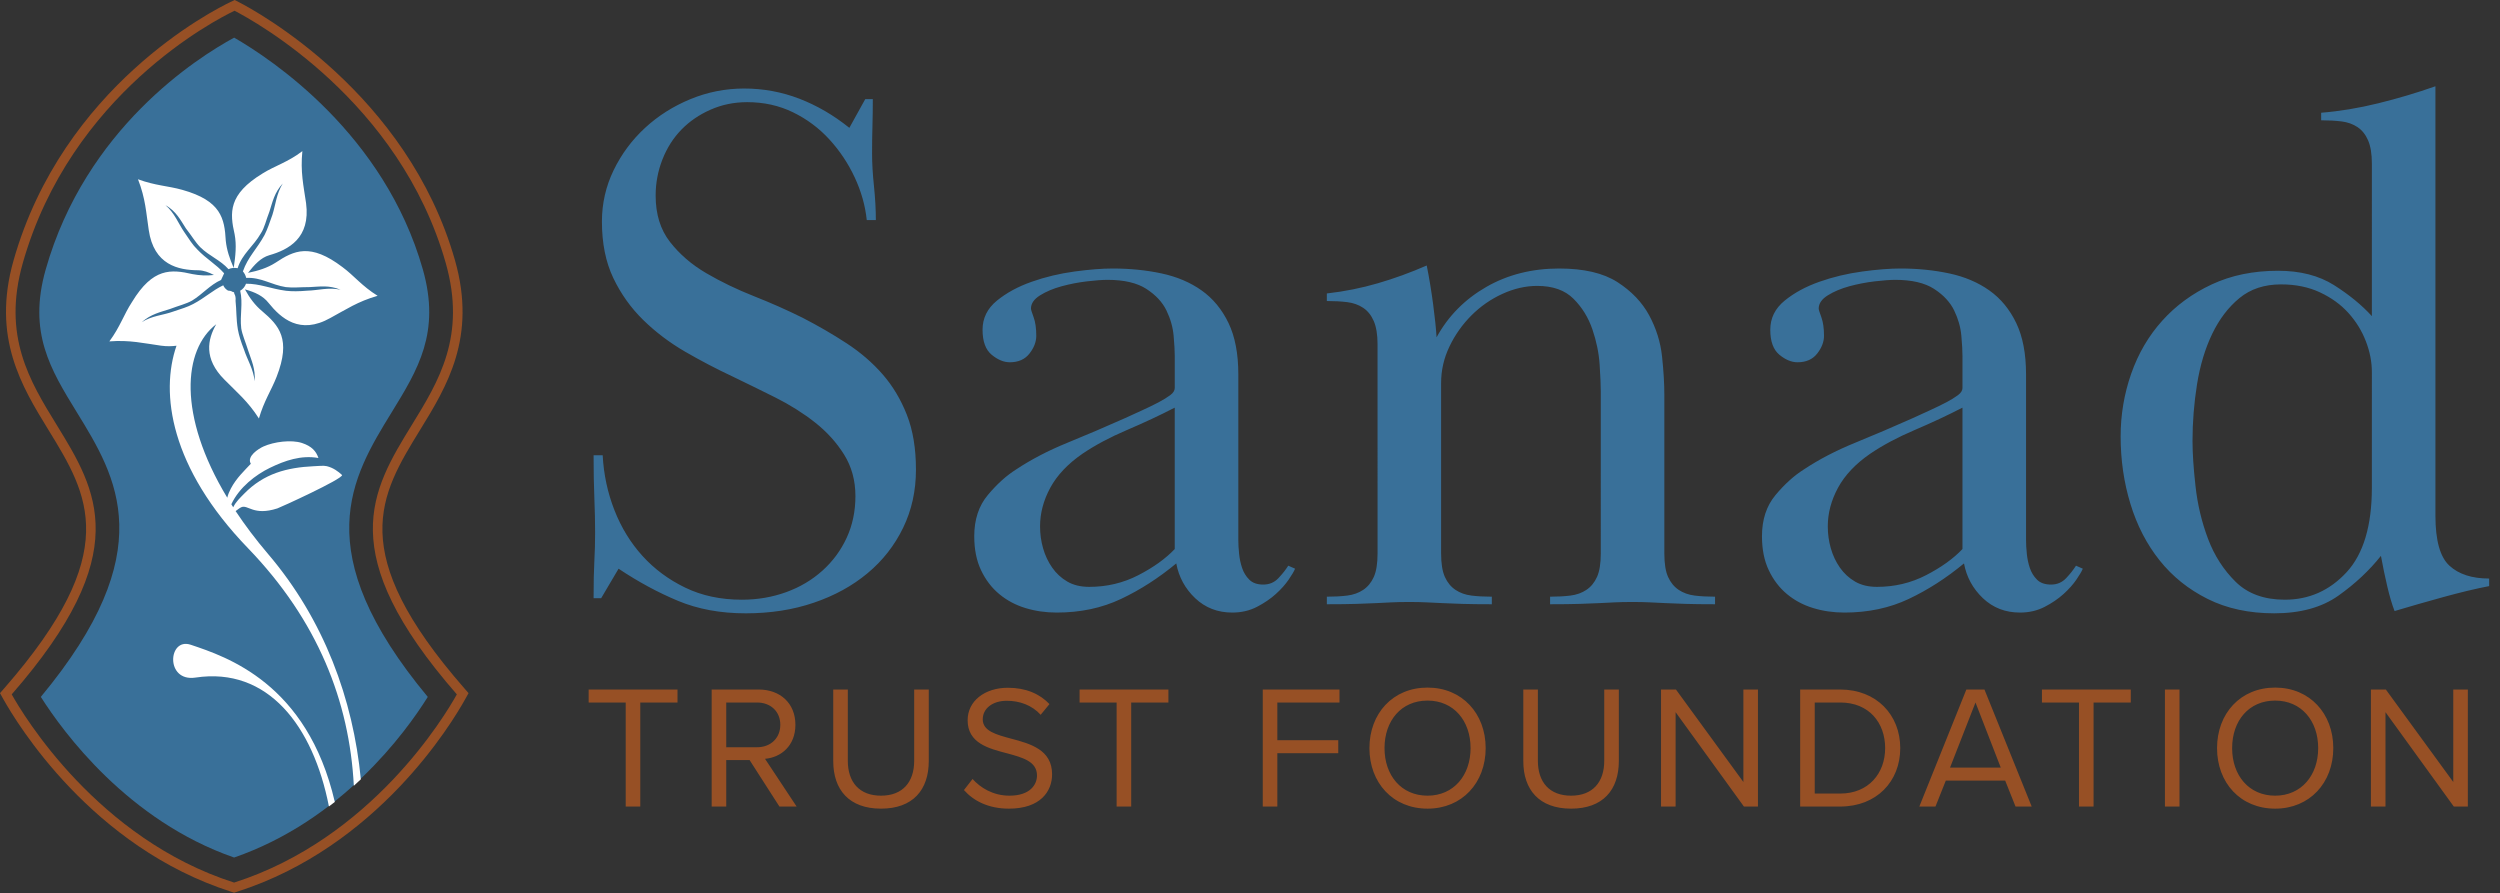<svg xmlns="http://www.w3.org/2000/svg" width="333" height="119" viewBox="0 0 333 119">
    <rect x="0" y="0" width="333" height="119" fill="#333333" stroke="none"/>
    <g fill="none" fill-rule="evenodd">
        <g>
            <path fill="#397099" d="M116.21 16.778c-.036 1.243-.05 2.468-.05 3.678 0 1.276.082 2.717.252 4.33.166 1.611.252 3.123.252 4.531h-1.211c-.203-1.935-.741-3.834-1.612-5.701-.876-1.869-2-3.555-3.377-5.055-1.378-1.503-2.992-2.704-4.838-3.603-1.85-.9-3.881-1.351-6.098-1.351-1.748 0-3.378.335-4.889 1.005-1.513.667-2.807 1.555-3.881 2.66-1.074 1.104-1.914 2.424-2.52 3.962-.605 1.54-.907 3.147-.907 4.82 0 2.478.637 4.535 1.914 6.174 1.28 1.64 2.889 3.028 4.84 4.165 1.948 1.14 4.065 2.16 6.35 3.063 2.284.904 4.435 1.858 6.45 2.86 2.082 1.072 4.047 2.21 5.897 3.42 1.846 1.208 3.443 2.586 4.788 4.13 1.345 1.545 2.42 3.34 3.224 5.389.807 2.049 1.21 4.482 1.21 7.3 0 2.823-.57 5.408-1.713 7.757-1.142 2.35-2.721 4.366-4.737 6.043-2.015 1.68-4.401 2.99-7.156 3.927-2.757.941-5.78 1.413-9.07 1.413-3.363 0-6.37-.556-9.022-1.664-2.655-1.106-5.293-2.532-7.913-4.28l-2.32 3.93h-1.008c0-2.08.034-3.727.102-4.937.066-1.208.101-2.483.101-3.828 0-1.41-.035-2.937-.101-4.583-.068-1.644-.102-3.54-.102-5.69h1.211c.135 2.552.655 4.987 1.562 7.303.906 2.318 2.15 4.348 3.729 6.093 1.579 1.745 3.48 3.158 5.694 4.229 2.218 1.077 4.739 1.613 7.56 1.613 2.084 0 4.048-.337 5.896-1.007 1.849-.67 3.46-1.629 4.839-2.872 1.376-1.24 2.454-2.701 3.226-4.38.772-1.678 1.16-3.526 1.16-5.54 0-2.08-.505-3.928-1.513-5.54-1.007-1.612-2.302-3.037-3.88-4.28-1.58-1.241-3.344-2.35-5.291-3.326-1.952-.972-3.831-1.895-5.646-2.77-2.15-1.007-4.267-2.115-6.351-3.32-2.082-1.21-3.948-2.621-5.593-4.232-1.647-1.613-2.973-3.477-3.98-5.588-1.008-2.116-1.513-4.617-1.513-7.506 0-2.416.52-4.7 1.561-6.85 1.043-2.148 2.437-4.028 4.186-5.64 1.746-1.612 3.762-2.886 6.047-3.827 2.282-.94 4.668-1.412 7.156-1.412 2.551 0 5.004.454 7.359 1.36 2.349.91 4.567 2.203 6.649 3.878l2.117-3.826h1.008c0 1.142-.016 2.334-.049 3.575M156.475 54.297c-1.95 1.007-4.066 1.999-6.349 2.973-2.284.974-4.267 2.031-5.945 3.17-1.952 1.345-3.376 2.857-4.287 4.534-.907 1.679-1.359 3.391-1.359 5.137 0 1.007.135 1.98.404 2.922.267.94.67 1.796 1.208 2.567.538.774 1.211 1.395 2.016 1.864.807.472 1.78.706 2.924.706 2.351 0 4.537-.52 6.552-1.563 2.016-1.04 3.628-2.2 4.836-3.475V54.297zm-8.969-17.022c-.672 0-1.579.069-2.723.201-1.142.137-2.267.353-3.376.654-1.107.305-2.067.706-2.872 1.21-.807.503-1.21 1.093-1.21 1.763 0 .135.116.52.355 1.157.233.64.352 1.461.352 2.468 0 .805-.304 1.598-.908 2.367-.604.774-1.478 1.16-2.622 1.16-.805 0-1.61-.338-2.42-1.008-.804-.67-1.206-1.778-1.206-3.323s.638-2.836 1.914-3.879c1.275-1.04 2.821-1.877 4.636-2.516 1.815-.64 3.712-1.091 5.694-1.362 1.983-.269 3.679-.401 5.092-.401 2.283 0 4.45.216 6.5.654 2.05.437 3.83 1.193 5.343 2.266 1.512 1.073 2.705 2.519 3.577 4.33.875 1.814 1.312 4.097 1.312 6.85v22.058c0 .538.03 1.144.101 1.812.064.672.2 1.31.402 1.913.202.606.52 1.126.959 1.562.434.438 1.056.654 1.863.654.807 0 1.478-.284 2.016-.855.538-.568.972-1.123 1.31-1.661l.908.4c-.136.34-.42.825-.857 1.462-.437.639-1.008 1.278-1.712 1.915-.708.639-1.548 1.208-2.52 1.712-.975.503-2.069.756-3.277.756-1.95 0-3.595-.639-4.94-1.913-1.343-1.278-2.184-2.823-2.519-4.634-2.353 1.948-4.805 3.526-7.359 4.731-2.554 1.21-5.41 1.816-8.567 1.816-1.478 0-2.874-.203-4.182-.606-1.312-.401-2.47-1.022-3.48-1.862-1.007-.84-1.812-1.897-2.417-3.173-.606-1.274-.906-2.786-.906-4.531 0-2.217.604-4.046 1.813-5.492 1.21-1.443 2.452-2.567 3.729-3.374 2.016-1.342 4.3-2.532 6.854-3.574 2.554-1.042 5.105-2.133 7.659-3.273.739-.337 1.515-.69 2.32-1.06.805-.368 1.528-.72 2.168-1.055.637-.337 1.158-.657 1.563-.959.402-.302.602-.619.602-.956v-4.23c0-.671-.048-1.577-.15-2.72-.101-1.14-.42-2.266-.957-3.375-.538-1.108-1.429-2.064-2.673-2.87-1.241-.805-2.972-1.209-5.189-1.209zM182.984 42.764c-.335-.771-.805-1.358-1.411-1.763-.604-.401-1.308-.654-2.117-.756-.805-.099-1.712-.15-2.72-.15v-1.007c2.351-.266 4.62-.72 6.804-1.36 2.18-.636 4.351-1.425 6.501-2.366.335 1.679.62 3.409.856 5.187.234 1.78.388 3.24.454 4.381 1.544-2.82 3.745-5.053 6.603-6.699 2.856-1.644 6.097-2.466 9.725-2.466 3.293 0 5.88.604 7.763 1.811 1.879 1.21 3.29 2.687 4.234 4.432.937 1.748 1.51 3.577 1.711 5.49.203 1.915.305 3.611.305 5.088v21.151c0 1.344.165 2.384.502 3.123.338.74.807 1.309 1.412 1.712.604.403 1.31.654 2.117.756.805.101 1.711.15 2.721.15v1.007c-1.612 0-2.924-.016-3.932-.049-1.008-.035-1.881-.068-2.62-.101-.739-.035-1.446-.066-2.117-.101-.672-.034-1.447-.051-2.318-.051-.941 0-1.73.017-2.368.05-.64.036-1.328.067-2.066.102-.741.033-1.613.066-2.62.101-1.008.033-2.32.049-3.932.049v-1.007c1.007 0 1.916-.049 2.72-.15.808-.102 1.512-.353 2.118-.758.604-.404 1.074-.974 1.41-1.717.337-.74.504-1.783.504-3.13V52.117c0-.806-.05-1.983-.15-3.532-.101-1.551-.421-3.114-.96-4.696-.537-1.582-1.375-2.944-2.52-4.09-1.142-1.144-2.754-1.717-4.836-1.717-1.546 0-3.092.355-4.635 1.06-1.549.707-2.925 1.666-4.135 2.878-1.209 1.212-2.184 2.592-2.922 4.14-.741 1.548-1.11 3.165-1.11 4.845v22.72c0 1.346.168 2.389.505 3.13.336.742.805 1.312 1.412 1.716.604.405 1.31.656 2.115.758.807.101 1.715.15 2.723.15v1.007c-1.614 0-2.924-.016-3.932-.049-1.008-.035-1.883-.068-2.62-.101-.74-.035-1.446-.066-2.117-.101-.673-.034-1.447-.051-2.32-.051-.94 0-1.729.017-2.368.05-.64.036-1.326.067-2.065.102-.74.033-1.614.066-2.622.101-1.007.033-2.317.049-3.93.049v-1.007c1.008 0 1.915-.049 2.72-.15.809-.102 1.513-.353 2.117-.756.606-.403 1.076-.972 1.411-1.712.335-.739.505-1.779.505-3.123V45.838c0-1.278-.17-2.3-.505-3.074M261.401 54.297c-1.949 1.007-4.066 1.999-6.349 2.973-2.284.974-4.267 2.031-5.945 3.17-1.952 1.345-3.376 2.857-4.287 4.534-.907 1.679-1.359 3.391-1.359 5.137 0 1.007.135 1.98.404 2.922.267.94.67 1.796 1.208 2.567.539.774 1.211 1.395 2.016 1.864.807.472 1.78.706 2.924.706 2.351 0 4.537-.52 6.552-1.563 2.016-1.04 3.628-2.2 4.836-3.475V54.297zm-8.968-17.022c-.673 0-1.58.069-2.724.201-1.142.137-2.267.353-3.376.654-1.107.305-2.067.706-2.872 1.21-.807.503-1.21 1.093-1.21 1.763 0 .135.117.52.355 1.157.233.64.353 1.461.353 2.468 0 .805-.305 1.598-.909 2.367-.604.774-1.478 1.16-2.622 1.16-.805 0-1.61-.338-2.42-1.008-.804-.67-1.206-1.778-1.206-3.323s.638-2.836 1.915-3.879c1.274-1.04 2.82-1.877 4.635-2.516 1.815-.64 3.712-1.091 5.694-1.362 1.983-.269 3.679-.401 5.092-.401 2.283 0 4.45.216 6.5.654 2.05.437 3.83 1.193 5.343 2.266s2.706 2.519 3.577 4.33c.875 1.814 1.312 4.097 1.312 6.85v22.058c0 .538.03 1.144.101 1.812.064.672.2 1.31.402 1.913.203.606.52 1.126.959 1.562.434.438 1.056.654 1.863.654.808 0 1.478-.284 2.016-.855.538-.568.973-1.123 1.31-1.661l.909.4c-.137.34-.422.825-.858 1.462-.437.639-1.008 1.278-1.712 1.915-.707.639-1.548 1.208-2.52 1.712-.975.503-2.069.756-3.277.756-1.95 0-3.595-.639-4.94-1.913-1.343-1.278-2.183-2.823-2.519-4.634-2.353 1.948-4.805 3.526-7.359 4.731-2.553 1.21-5.41 1.816-8.567 1.816-1.478 0-2.874-.203-4.182-.606-1.312-.401-2.47-1.022-3.48-1.862-1.007-.84-1.812-1.897-2.417-3.173-.606-1.274-.906-2.786-.906-4.531 0-2.217.604-4.046 1.813-5.492 1.21-1.443 2.452-2.567 3.729-3.374 2.016-1.342 4.3-2.532 6.854-3.574 2.554-1.042 5.105-2.133 7.66-3.273.738-.337 1.514-.69 2.32-1.06.804-.368 1.527-.72 2.167-1.055.637-.337 1.158-.657 1.563-.959.402-.302.602-.619.602-.956v-4.23c0-.671-.048-1.577-.15-2.72-.1-1.14-.42-2.266-.957-3.375-.538-1.108-1.429-2.064-2.672-2.87-1.242-.805-2.973-1.209-5.19-1.209zM292.043 58.78c0 1.624.137 3.634.406 6.036.267 2.402.82 4.718 1.66 6.95.84 2.23 2.067 4.14 3.679 5.73 1.614 1.59 3.797 2.384 6.552 2.384 3.226 0 5.963-1.216 8.217-3.65 2.25-2.437 3.376-6.19 3.376-11.262V49.546c0-1.353-.27-2.721-.807-4.108-.538-1.386-1.31-2.637-2.318-3.753-1.008-1.117-2.267-2.03-3.78-2.739-1.51-.71-3.244-1.066-5.191-1.066-2.216 0-4.067.608-5.544 1.827-1.48 1.216-2.688 2.807-3.63 4.768-.94 1.96-1.612 4.192-2.016 6.695-.401 2.504-.604 5.04-.604 7.61zm23.89-37.016c0-1.274-.17-2.298-.505-3.072-.337-.771-.807-1.36-1.411-1.763-.605-.403-1.31-.654-2.115-.756-.807-.099-1.714-.15-2.722-.15v-1.007c2.484-.2 5.022-.621 7.609-1.26 2.586-.637 5.123-1.39 7.61-2.266V68.7c0 3.29.62 5.508 1.866 6.65 1.241 1.14 3.006 1.712 5.29 1.712v1.007c-1.748.335-3.78.822-6.097 1.458-2.318.64-4.486 1.259-6.502 1.865-.337-.875-.655-1.946-.957-3.222-.302-1.276-.588-2.653-.858-4.13-1.545 1.948-3.427 3.71-5.645 5.287-2.216 1.578-5.072 2.367-8.565 2.367-3.364 0-6.319-.64-8.872-1.915-2.554-1.274-4.687-2.986-6.4-5.137-1.714-2.147-3.008-4.648-3.88-7.502-.875-2.853-1.311-5.857-1.311-9.015 0-2.885.47-5.674 1.411-8.36.942-2.685 2.32-5.036 4.133-7.05 1.815-2.015 4.013-3.628 6.602-4.835 2.587-1.208 5.527-1.814 8.82-1.814 2.957 0 5.442.64 7.46 1.915 2.016 1.276 3.694 2.653 5.039 4.13V21.764z"/>
            <path fill="#975025" d="M83.344 93.573L78.408 93.573 78.408 91.845 90.242 91.845 90.242 93.573 85.285 93.573 85.285 107.432 83.344 107.432zM100.827 93.573h-4.093v5.961h4.093c1.848 0 3.11-1.238 3.11-2.99 0-1.755-1.262-2.971-3.11-2.971zm-.981 7.667h-3.112v6.192h-1.94V91.845h6.265c2.853 0 4.889 1.823 4.889 4.699 0 2.803-1.919 4.343-4.047 4.53l4.21 6.358h-2.291l-3.974-6.192zM110.988 91.845h1.94v9.489c0 2.852 1.544 4.65 4.422 4.65 2.874 0 4.42-1.798 4.42-4.65v-9.49h1.942v9.512c0 3.879-2.13 6.356-6.362 6.356-4.234 0-6.362-2.502-6.362-6.334v-9.533zM129.545 103.763c1.03 1.146 2.71 2.221 4.912 2.221 2.783 0 3.671-1.496 3.671-2.688 0-1.871-1.894-2.385-3.951-2.944-2.504-.655-5.287-1.356-5.287-4.419 0-2.57 2.292-4.323 5.357-4.323 2.384 0 4.232.795 5.542 2.175l-1.171 1.425c-1.169-1.287-2.805-1.868-4.514-1.868-1.868 0-3.202 1.005-3.202 2.477 0 1.562 1.801 2.031 3.788 2.57 2.55.676 5.45 1.471 5.45 4.744 0 2.265-1.544 4.579-5.754 4.579-2.713 0-4.702-1.027-5.987-2.477l1.146-1.472zM148.734 93.573L143.801 93.573 143.801 91.845 155.632 91.845 155.632 93.573 150.675 93.573 150.675 107.432 148.734 107.432zM168.199 91.845L178.42 91.845 178.42 93.573 170.139 93.573 170.139 98.597 178.257 98.597 178.257 100.329 170.139 100.329 170.139 107.432 168.199 107.432zM190.148 93.317c-3.509 0-5.73 2.688-5.73 6.333 0 3.623 2.221 6.334 5.73 6.334 3.484 0 5.732-2.71 5.732-6.334 0-3.645-2.248-6.333-5.732-6.333m0-1.73c4.61 0 7.743 3.46 7.743 8.063 0 4.604-3.134 8.062-7.743 8.062-4.631 0-7.74-3.458-7.74-8.062 0-4.603 3.109-8.063 7.74-8.063M202.904 91.845h1.94v9.489c0 2.852 1.544 4.65 4.422 4.65 2.874 0 4.42-1.798 4.42-4.65v-9.49h1.943v9.512c0 3.879-2.13 6.356-6.363 6.356-4.234 0-6.362-2.502-6.362-6.334v-9.533zM223.191 94.86L223.191 107.432 221.25 107.432 221.25 91.845 223.237 91.845 232.219 104.162 232.219 91.845 234.16 91.845 234.16 107.432 232.29 107.432zM245.115 105.702c3.788 0 5.987-2.708 5.987-6.051 0-3.365-2.128-6.078-5.987-6.078h-3.392v12.129h3.392zm-5.333-13.857h5.333c4.84 0 7.998 3.387 7.998 7.806 0 4.44-3.158 7.78-7.998 7.78h-5.333V91.846zM259.744 102.244h6.757l-3.365-8.672-3.392 8.672zm7.344 1.73h-7.906l-1.378 3.457h-2.15l6.265-15.587h2.41l6.292 15.587h-2.153l-1.38-3.457zM276.921 93.573L271.988 93.573 271.988 91.845 283.82 91.845 283.82 93.573 278.862 93.573 278.862 107.432 276.921 107.432zM288.369 107.432L290.31 107.432 290.31 91.845 288.369 91.845zM303.051 93.317c-3.508 0-5.73 2.688-5.73 6.333 0 3.623 2.222 6.334 5.73 6.334 3.485 0 5.732-2.71 5.732-6.334 0-3.645-2.247-6.333-5.732-6.333m0-1.73c4.61 0 7.743 3.46 7.743 8.063 0 4.604-3.134 8.062-7.743 8.062-4.631 0-7.74-3.458-7.74-8.062 0-4.603 3.109-8.063 7.74-8.063M317.747 94.86L317.747 107.432 315.807 107.432 315.807 91.845 317.794 91.845 326.776 104.162 326.776 91.845 328.717 91.845 328.717 107.432 326.847 107.432z"/>
            <path fill="#397099" d="M31.184 114.223c14.29-4.956 22.774-16.559 25.795-21.394-16.147-19.447-10.131-29.24-4.805-37.914 3.504-5.701 6.53-10.627 4.154-19.01C51.197 17.832 36.161 7.88 31.188 5.013c-4.929 2.677-19.77 12.094-25.105 30.894-2.377 8.382.648 13.308 4.152 19.011 5.328 8.672 11.34 18.463-4.798 37.908 2.997 4.72 11.606 16.482 25.747 21.398"/>
            <path fill="#975025" d="M31.26 0l-.575.276C28.422 1.356 8.38 11.504 1.804 34.694-1.111 44.95 2.9 51.479 6.439 57.242c5.362 8.729 9.99 16.263-5.846 34.406L0 92.327l.439.789c1.813 3.244 11.785 19.728 30.354 25.664l.39.128.392-.128c18.704-5.978 28.603-22.431 30.398-25.668l.437-.785-.593-.679c-15.839-18.145-11.21-25.68-5.849-34.404 3.542-5.76 7.553-12.288 4.642-22.55C54.283 12.4 34.107 1.466 31.827.292L31.26 0zm-.022 1.43c2.655 1.37 21.996 11.978 28.137 33.612 2.757 9.718-.93 15.723-4.5 21.53-5.39 8.773-10.482 17.065 5.976 35.918-1.58 2.85-11.35 19.212-29.668 25.07-18.18-5.814-28.074-22.293-29.622-25.07 16.456-18.85 11.364-27.143 5.975-35.916-3.569-5.807-7.258-11.812-4.5-21.532C9.444 12.467 28.8 2.597 31.239 1.43z"/>
            <path fill="#FFF" d="M25.4 85.88c-3.021-1.014-3.412 4.982.635 4.374 9.657-1.46 15.68 6.461 17.777 17.162.262-.2.527-.392.785-.597-3.672-15.838-14.471-19.35-19.197-20.94M30.35 38.697c.011.006.024.004.035.008 0-.013.003-.026.003-.041-.014.01-.025.022-.038.033"/>
            <path fill="#FFF" d="M23.096 41.493c-1.414.516-2.858.545-4.221 1.43 1.221-1.09 2.467-1.34 3.742-1.756 1.16-.443 2.161-.676 2.964-1.126 1.42-.87 2.364-2.074 3.866-2.755l.408-.881c-1.085-1.223-2.342-1.878-3.59-3.191-.611-.59-1.068-1.34-1.725-2.303-.798-1.166-1.264-2.514-2.498-3.585 1.406.804 1.971 1.93 2.712 3.087.772.983 1.266 1.856 1.923 2.517 1.213 1.19 2.675 1.703 3.76 2.926.335-.18.816-.21 1.217-.132.607-1.924 2.104-2.904 3.09-4.639.498-.747.681-1.73 1.145-2.904.42-1.3.65-2.515 1.775-3.742-.858 1.4-.948 2.818-1.38 4.178-.38 1.067-.66 1.915-1.046 2.682-1.003 1.851-2.225 2.94-2.885 4.853.197.22.375.555.437.863 1.996-.103 3.357.93 5.277 1.228.935.117 1.915 0 3.174-.002 1.325-.053 2.567-.298 4.122.352-1.608-.361-3.013.095-4.45.126-1.095.095-1.999.106-2.817.013-2.044-.267-3.473-.954-5.328-.94-.137.394-.441.755-.776.931.399 1.697-.066 3.229.139 5.005.136.864.56 1.787.935 2.993.417 1.28.986 2.404.851 4.057-.17-1.649-.966-2.817-1.42-4.223-.404-1.033-.668-1.864-.814-2.67-.236-1.422-.172-2.605-.309-3.815.04-.373-.013-.701-.165-.946-.016-.064-.018-.127-.033-.194-.073.003-.135-.046-.207-.057-.142-.095-.318-.15-.536-.152-.016-.009-.033-.007-.049-.015v.008c-.02.003-.03-.004-.048-.004.004-.004.008-.009.015-.013-.267-.159-.49-.392-.617-.694-1.447.69-2.404 1.648-3.999 2.49-.734.399-1.618.657-2.64 1M35.713 73.8c-1.665-1.957-3.098-3.868-4.329-5.723.252-.174.503-.404.757-.514.895-.392 1.603 1.192 4.812.154.379-.123 8.688-3.909 8.613-4.442-.516-.478-1.175-.97-2.035-1.18-.404-.103-1.147-.021-1.769.007-3.53.17-6.609.966-9.238 3.654-.547.566-1.096 1.051-1.46 1.812-.086-.135-.165-.267-.249-.402 1.063-2.28 3.286-3.95 5.128-4.845 2.028-.986 4.174-1.722 6.472-1.316-.302-.884-.867-1.563-2.199-2.001-1.413-.46-3.718-.168-5.134.472-.628.286-2.264 1.31-1.673 2.296-.85.92-1.904 1.873-2.658 3.297-.207.387-.381.81-.48 1.225-6.654-11.01-5.867-19.748-1.47-23.104-1.153 2.008-1.702 4.586 1.09 7.374 1.656 1.69 3.114 2.862 4.596 5.178.673-2.331 1.66-3.766 2.357-5.553 1.963-5.03.322-6.834-1.945-8.757-.935-.776-1.65-1.75-2.273-2.887 1.365.377 2.41.872 3.133 1.787 1.654 2.05 4.16 4.317 8.242 2.023 2.064-1.11 3.64-2.195 6.298-2.955-2.093-1.294-3.145-2.689-4.669-3.813-4.293-3.265-6.466-2.234-8.927-.597-1.087.697-2.293 1.069-3.665 1.353.865-1.097 1.696-2.02 2.834-2.349 2.53-.72 5.515-2.263 4.896-6.935-.34-2.342-.77-4.163-.494-6.928-1.96 1.49-3.663 1.952-5.284 2.964-4.598 2.798-4.395 5.233-3.738 8.116.269 1.428.123 2.843-.124 4.473-.544-1.24-.93-2.395-1.056-3.616-.163-2.968-.613-5.33-5.791-6.78-1.875-.532-3.606-.558-5.901-1.409 1.012 2.587 1.08 4.463 1.43 6.746.676 4.683 3.961 5.36 6.592 5.374.713.014 1.385.26 2.093.63-.977.12-1.923.06-2.851-.116-2.867-.655-5.282-.866-8.058 3.709-1.088 1.655-1.575 3.299-3.02 5.251 2.735-.21 4.561.254 6.894.573.774.106 1.436.082 2.049.005-2.188 6.311-.849 16.221 9.505 26.949 9.317 9.652 13.523 20.41 14.116 31.667.318-.287.63-.58.933-.866-1.03-10.646-4.88-21.235-12.35-30.001"/>
        </g>
    </g>
</svg>
